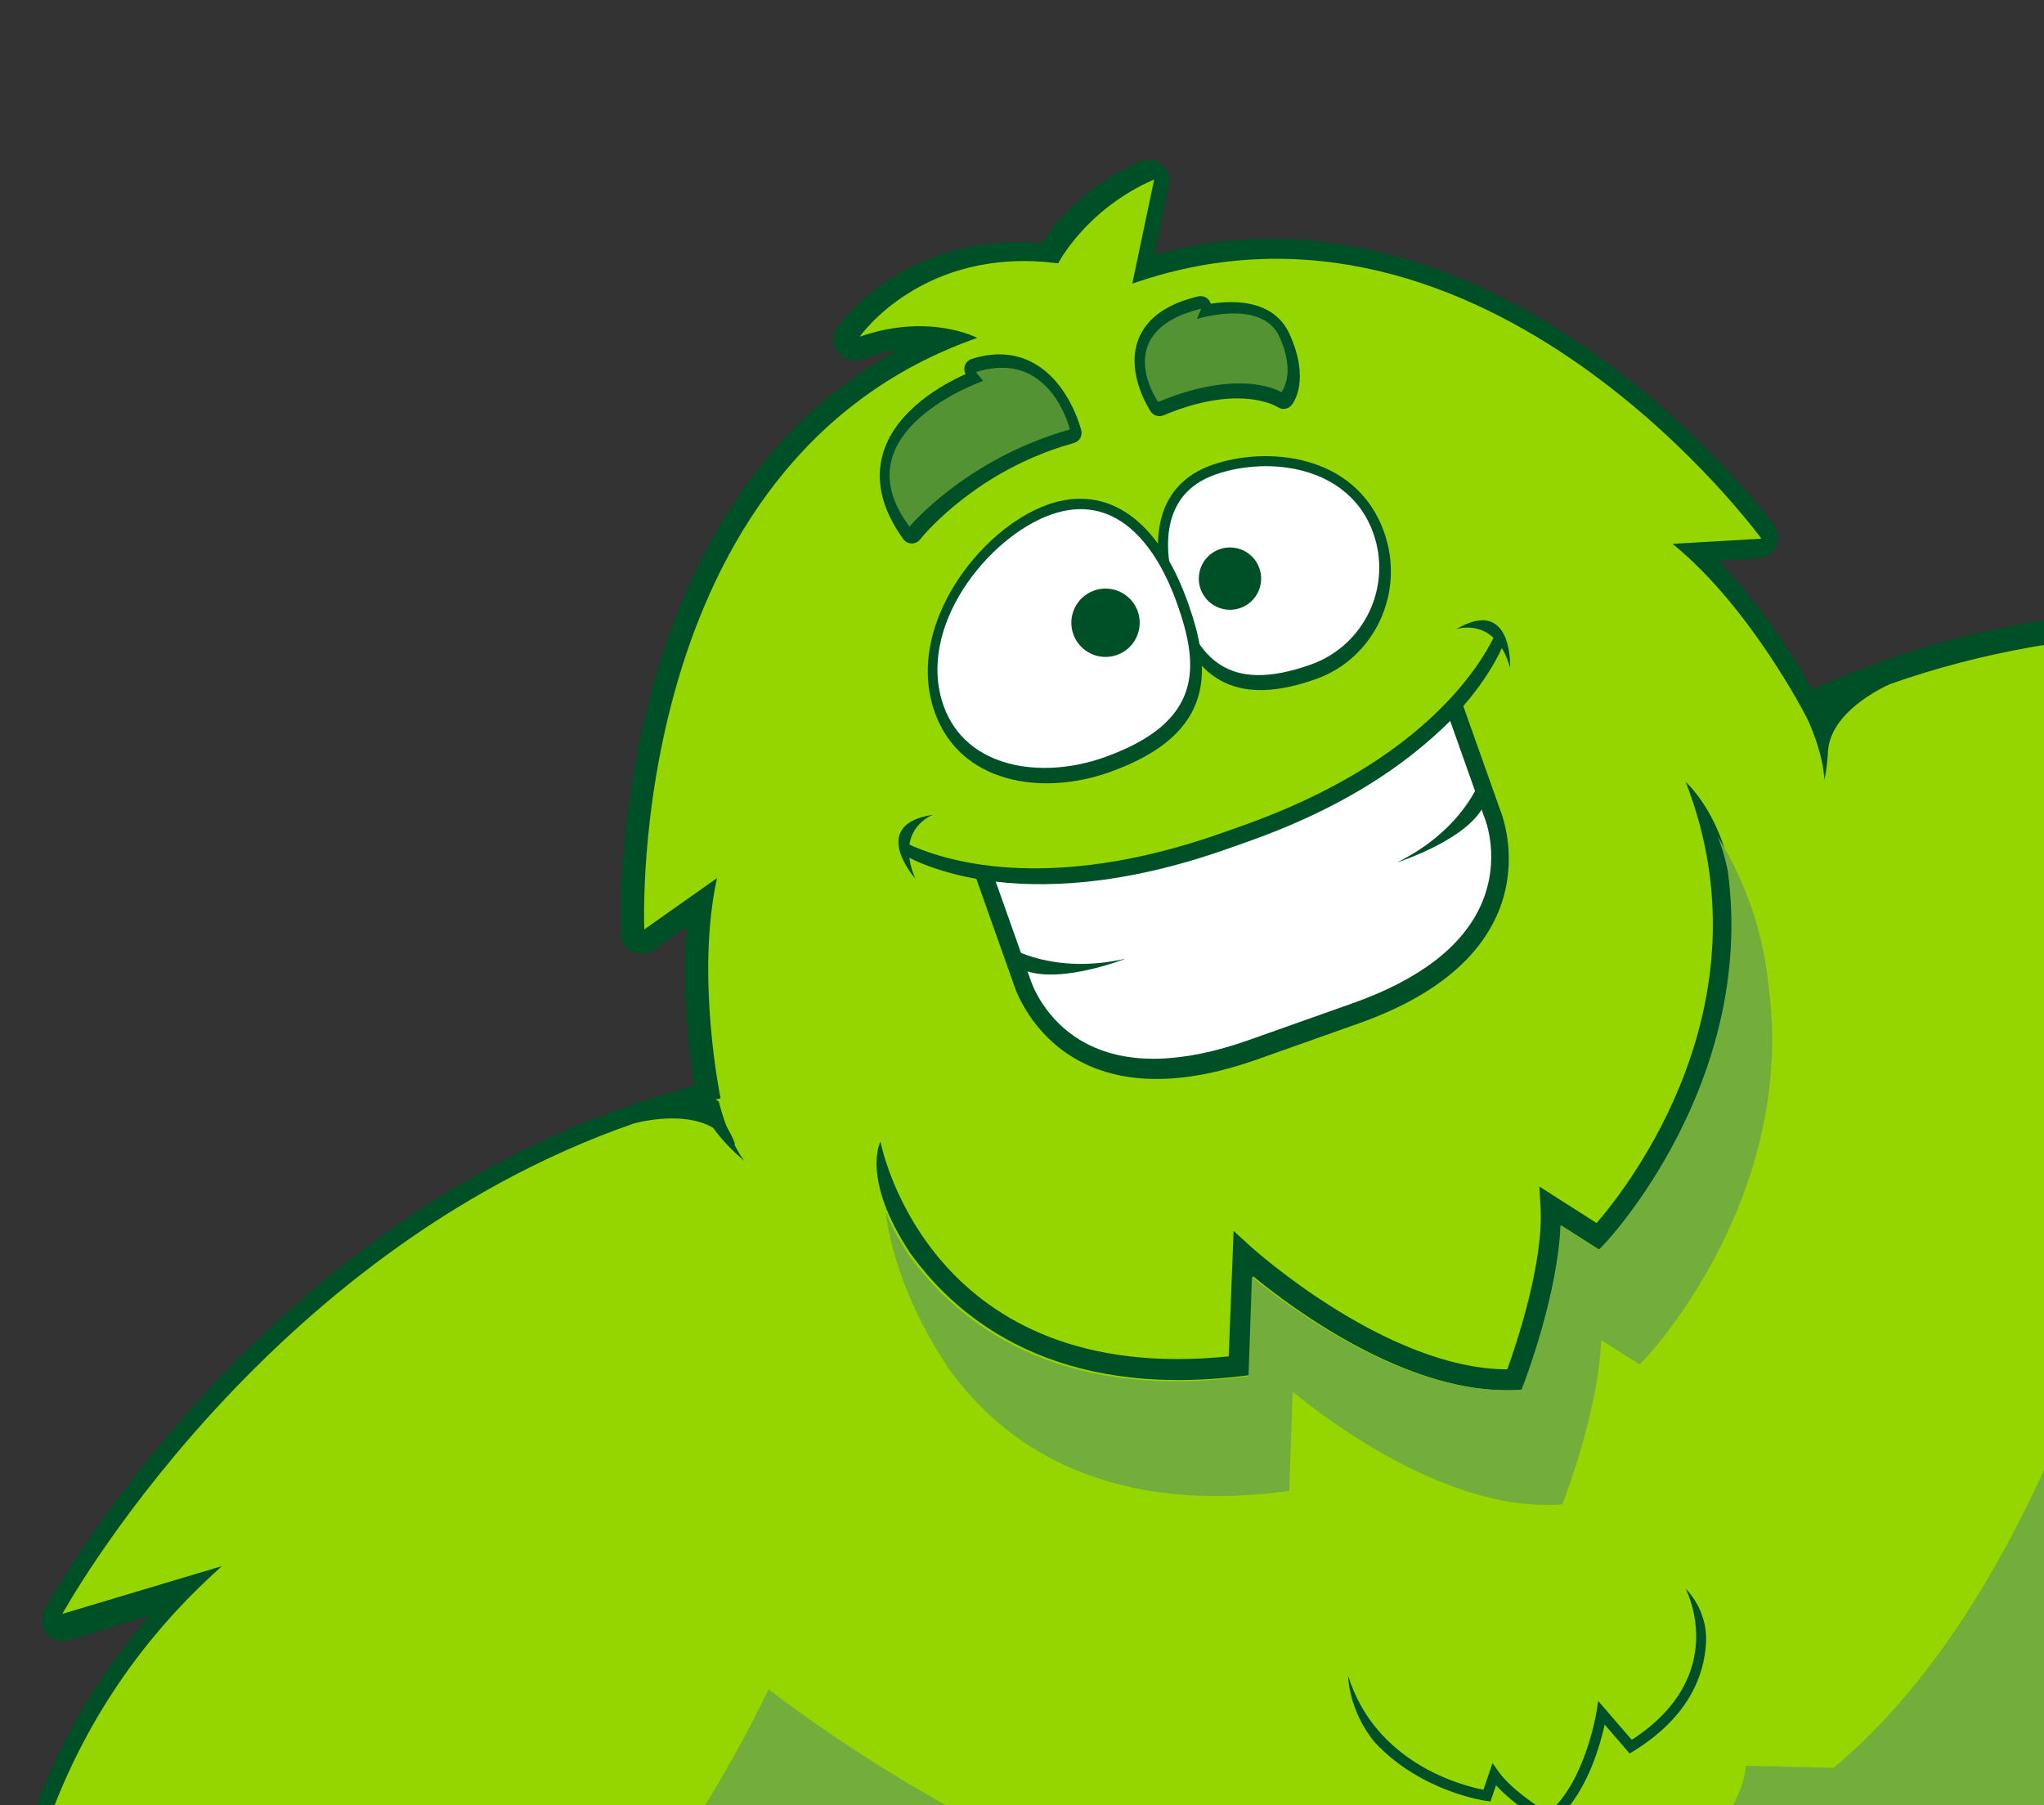 <?xml version="1.0" encoding="utf-8"?>
<!-- Generator: Adobe Illustrator 16.0.5, SVG Export Plug-In . SVG Version: 6.00 Build 0)  -->
<!DOCTYPE svg PUBLIC "-//W3C//DTD SVG 1.1//EN" "http://www.w3.org/Graphics/SVG/1.1/DTD/svg11.dtd">
<svg version="1.1" id="Layer_1" xmlns="http://www.w3.org/2000/svg" xmlns:xlink="http://www.w3.org/1999/xlink" x="0px" y="0px"
	 width="600px" height="530px" viewBox="0 0 600 530" enable-background="new 0 0 600 530" xml:space="preserve">
<rect x="0" y="0" width="600" height="530" fill="#333333" stroke="none"/>
<g>
	<path fill="#005027" d="M183.149,882.98c-10.688,3.793-23.728,4.03-27.452,3.816c-0.411-0.02-41.306-3.442-44.648-20.659
		c-2.207-11.366,11.756-19.389,22.449-24.442c0.187-0.086,0.377-0.163,0.574-0.233l0.11-0.038
		c2.002-0.666,49.226-16.039,62.916,12.105c2.986,6.134,3.452,11.807,1.386,16.858C196.207,875.945,191.048,880.181,183.149,882.98"
		/>
	<path fill="#5EA339" d="M136.134,847.278c0,0,43.933-14.654,55.414,8.949c11.482,23.6-29.464,24.754-35.497,24.408
		C150.02,880.289,85.793,871.045,136.134,847.278"/>
	<path fill="#005027" d="M903.708,627.374c-7.899,2.804-14.58,2.759-19.846-0.122c-4.782-2.613-7.998-7.312-9.546-13.954
		c-7.103-30.482,39.245-48.307,41.224-49.051l0.111-0.04c0.195-0.069,0.392-0.127,0.591-0.18c11.485-2.813,27.382-5.386,32.833,4.83
		c8.254,15.475-21.338,43.906-21.645,44.177c-2.758,2.515-13.034,10.549-23.719,14.34H903.708z"/>
	<path fill="#5EA339" d="M917.714,570.022c0,0-43.346,16.308-37.389,41.87c5.959,25.561,38.481,0.652,42.946-3.419
		C927.735,604.403,971.776,556.752,917.714,570.022"/>
	<path fill="#005027" d="M756.141,750.78c-3.91,1.388-12.386,4.188-23.109,7.73c-19.861,6.567-47.065,15.552-70.038,23.701
		c-17.034,6.045-29.052,10.685-35.721,13.785c-0.85,0.396-1.679,0.733-2.481,1.02c-7.931,2.813-13.691,0.528-17.131-1.883
		c-9.587-6.733-13.023-23.228-14.252-34.476c-2.453,1.313-5.323,2.644-8.559,3.792c-2.003,0.709-4.228,0.336-5.894-0.979
		c-1.665-1.322-2.537-3.404-2.304-5.516c0.038-0.356,3.273-32.352-10.214-57.433c-0.484,0.353-1.023,0.643-1.61,0.849l-0.095,0.036
		c-2.206,0.743-4.645,0.176-6.3-1.452c-0.676-0.66-17.067-16.298-37.277-9.129l-1.091,0.385
		c-20.192,7.163-22.978,29.587-23.085,30.543c-0.268,2.304-1.806,4.283-3.986,5.088c-0.026,0.019-0.056,0.027-0.086,0.039
		c-0.583,0.209-1.19,0.318-1.792,0.345c5.333,27.984,28.013,50.792,28.272,51.052c1.506,1.492,2.14,3.658,1.675,5.729
		c-0.462,2.067-1.956,3.763-3.956,4.472c-3.231,1.148-6.3,1.924-9.032,2.449c6.129,9.504,13.855,24.479,10.654,35.746
		c-1.15,4.038-4.18,9.447-12.109,12.26l-0.01,0.006c-0.802,0.282-1.652,0.542-2.56,0.766c-7.135,1.799-19.388,5.767-36.427,11.81
		c-22.971,8.147-49.755,18.31-69.31,25.733c-10.562,4.006-18.91,7.174-22.819,8.559c-2.9,1.03-11.721,4.157-17.438-1.095
		c-3.435-3.164-3.922-7.901-3.26-11.359c0.49-26.608,28.243-47.904,46.573-59.095c-0.194-0.245-0.37-0.508-0.524-0.778
		c-5.224-9.214-8.678-26.559-10.55-38.416c-1.15,0.39-2.405,0.444-3.621,0.114c-2.222-0.606-3.923-2.399-4.408-4.651
		c-8.869-41.045-1.735-67.314,3.909-80.139c-34.742-3.196-63.811-16.529-79.283-25.038l1.854,10.449
		c0.34,1.917-0.247,3.886-1.582,5.305c-0.683,0.725-1.52,1.262-2.432,1.586c-0.877,0.31-1.825,0.424-2.776,0.312
		c-48.899-5.668-87.408-36.767-102.468-50.702c-5.016,15.174-11.655,49.421,13.481,84.572c1.173,1.646,1.47,3.749,0.795,5.653
		c-0.153,0.436-0.355,0.847-0.597,1.232c13.308,4.313,29.131,12.719,37.847,29.007c8.359,15.623,8.564,23.236,8.7,28.271
		c0.099,3.727,0.133,4.851,5.175,9.705c5.38,5.178,7.503,11.899,5.986,18.922c-1.851,8.574-9.056,16.245-18.35,19.541
		c-6.925,2.463-14.199,2.306-21.024-0.432c-9.141-3.677-12.333-12.577-15.146-20.431c-4.373-12.21-7.014-19.579-27.988-12.137
		c-4.836,1.715-10.42,4.215-16.6,7.43c-2.18,1.132-4.726,2.174-7.42,3.284c-14.757,6.055-20.494,10.026-17.8,18.947
		c3.609,11.953,1.925,22.347-0.432,29.44c15.623,0.382,43.881,4.118,47.028,25.894c2.069,14.325-3.439,24.909-15.105,29.046
		c-8.021,2.853-18.289,2.302-28.164-1.502c-3.534-1.364-8.283-2.468-13.781-3.747c-18.789-4.365-44.521-10.345-57.317-35.256
		c-13.133-25.568-15.456-49.528-14.377-67.38c-0.302,0.048-0.609,0.079-0.919,0.079c-2.184,0.031-4.221-1.087-5.36-2.942
		c-1.474-2.412-30.947-51.165-34.508-101.221c-0.202,1.165-0.346,2.367-0.432,3.606c-0.167,2.488-1.811,4.587-4.092,5.396
		c-0.375,0.133-0.766,0.232-1.17,0.295c-2.876,0.419-5.657-1.223-6.675-3.945c-0.531-1.423-48.974-134.836,32.657-229.303
		l-23.645,7.192c-2.396,0.726-4.993-0.062-6.577-2c-1.583-1.939-1.837-4.639-0.646-6.841c2.386-4.406,59.709-108.341,170.01-147.469
		c6.857-2.43,13.848-4.58,20.853-6.401c-1.519-9.208-3.917-27.852-2.365-46.665l-9.548,6.801c-0.475,0.335-0.982,0.601-1.519,0.791
		c-1.533,0.544-3.246,0.466-4.751-0.263c-2.032-0.983-3.36-2.995-3.474-5.253c-0.066-1.32-5.04-124.008,81.041-171.251
		c-3.156,0.398-6.626,1.17-10.349,2.491c-2.518,0.894-5.328,0.062-6.953-2.055c-1.629-2.114-1.712-5.042-0.206-7.246
		c0.395-0.577,9.837-14.133,29.436-21.085c9.484-3.365,19.757-4.627,30.584-3.764c3.874-5.772,12.91-16.843,28.835-23.875
		c0.142-0.062,0.282-0.121,0.428-0.172c2.013-0.713,4.263-0.339,5.941,1.015c1.796,1.451,2.632,3.783,2.164,6.047l-4.191,20.385
		c101.964-27.577,181.013,78.304,181.825,79.414c1.334,1.82,1.565,4.226,0.61,6.268c-0.71,1.515-1.991,2.654-3.524,3.198
		c-0.534,0.19-1.099,0.304-1.677,0.344l-11.703,0.731c13.06,13.634,22.947,29.622,27.573,37.727
		c6.585-2.999,13.368-5.736,20.225-8.168c110.312-39.132,220.305,5.448,224.934,7.366c2.312,0.958,3.815,3.216,3.81,5.721
		c-0.007,2.502-1.529,4.752-3.848,5.696l-22.888,9.312c122.91,21.912,169.37,156.029,169.856,157.466
		c0.923,2.757-0.199,5.782-2.697,7.269c-0.351,0.208-0.72,0.379-1.095,0.511c-2.279,0.811-4.877,0.214-6.578-1.611
		c-0.844-0.909-1.719-1.752-2.61-2.535c28.779,41.115,36.622,97.545,36.995,100.347c0.289,2.16-0.589,4.313-2.306,5.665
		c-0.243,0.195-0.501,0.36-0.764,0.514c12.086,13.183,25.379,33.249,31.297,61.379c5.765,27.406-10.451,48.268-22.287,63.501
		c-3.465,4.46-6.453,8.308-8.34,11.585c-5.192,9.045-13.011,16.114-20.916,18.918c-11.668,4.145-22.616-0.608-30.035-13.038
		c-11.281-18.886,8.307-39.597,20.197-49.735c-6.301-4.025-14.159-11.033-18.891-22.588c-3.53-8.626-10.483-8.096-25.758-3.496
		c-2.793,0.835-5.428,1.631-7.834,2.125c-6.822,1.397-12.732,2.977-17.57,4.693c-20.98,7.44-18.387,14.828-14.086,27.063
		c2.766,7.869,5.901,16.788,1.116,25.403c-3.573,6.432-9.122,11.128-16.048,13.585c-9.296,3.306-19.723,1.889-26.562-3.604
		c-5.608-4.499-8.194-11.057-7.28-18.467c0.859-6.947,0.173-7.844-2.096-10.799c-3.066-3.997-7.705-10.035-11.062-27.434
		c-3.494-18.141,3.495-34.628,11.108-46.373c-0.431-0.14-0.851-0.338-1.247-0.581c-1.719-1.051-2.815-2.874-2.938-4.889
		c-2.636-43.124-29.363-65.535-42.827-74.157c-2.916,20.308-13.213,68.72-47.61,103.936c-0.671,0.684-1.476,1.193-2.354,1.506
		c-0.911,0.324-1.898,0.433-2.885,0.301c-1.936-0.259-3.631-1.419-4.574-3.12l-5.143-9.285
		c-6.652,16.358-20.816,45.028-45.785,69.406c12.467,6.399,34.559,22.3,53.54,59.758c1.04,2.056,0.849,4.521-0.49,6.391
		c-0.736,1.022-1.751,1.772-2.886,2.193c6.018,10.385,14.265,26.03,16.017,36.476c0.052,0.31,0.082,0.624,0.084,0.936
		c21.284-2.86,56.253-3.813,73.402,16.535c2.692,2.269,5.3,6.253,4.628,10.875C767.862,746.623,759.04,749.75,756.141,750.78"/>
	<path fill="#95D600" d="M918.557,383.876c0,0-49.417-149.344-188.069-156.848l45.392-18.237c0,0-111.333-46.632-221.024-7.974
		c-2.933,1.308-17.28,8.256-18.245,19.48c-0.005,0.064-0.008,0.114-0.015,0.171c-0.223,4.888-1.059,8.509-1.059,8.509
		c-0.435-8.611-5.09-18.104-5.09-18.104l-0.005,0.001c0,0-16.506-32.621-39.49-51.206l26.095-1.521
		c0,0-80.752-111.222-184.68-74.866l6.441-30.609c-20.12,8.778-28.191,24.645-28.191,24.645
		c-39.798-5.207-58.263,21.542-58.263,21.542c20.403-7.137,34.51,0.342,34.51,0.342c-103.927,36.355-97.737,173.662-97.737,173.662
		l21.352-15.076c-6.386,28.858,1.038,64.655,1.038,64.655c-1.249,0.285-2.456,0.642-3.693,0.946l1.366,0.614
		c0,0,12.022,18.762,3.386,9.652c-7.751-8.178-23.302-4.664-26.41-3.857C76.294,367.944,18.306,473.812,18.306,473.812
		l46.864-14.038c-103.738,92.3-49.285,239.877-49.285,239.877c1.282-17.863,13.76-29.282,13.76-29.282
		c-9.007,56.329,32.186,124.296,32.186,124.296l12.877-22.396c0,0-17.52,43.506,7.694,93.127
		c14.951,29.43,51.169,29.926,67.672,36.367c16.498,6.433,38.428,3.5,35.033-20.753c-3.396-24.247-50.532-20.637-50.532-20.637
		s10.127-14.639,4.375-33.995c-5.754-19.358,18.011-24.021,28.409-29.369c63.021-32.426,44.601,16.96,64.772,25.169
		c20.17,8.212,40.797-14.273,26.929-27.735c-13.871-13.464,0.138-11.239-14.862-39.576s-55.406-30.509-55.406-30.509
		s-12.405-1.901-31.308,6.909c0,0,15.751-18.427,49.242-11.779c-32.003-45.177-14.718-89.378-10.978-97.689
		c11.852-32.62,31.467-57.207,38.607-65.476c-6.51-5.135-7.989-12.46-7.989-12.46c0.336,0.253,34.227,25.377,80.839,35.721
		c0,0-3.889,5.793-19.566,1.137c-7.295-2.294-14.081-4.846-20.38-7.485l0.085,0.065c0,0-0.189-0.093-0.513-0.239
		c-0.44-0.185-0.907-0.364-1.345-0.549c-6.578-2.51-29.408-8.607-47.933,18.126c-1.332,2.24-2.665,4.568-3.984,6.988
		c-6.991,15.256-3.086,30.101,0.779,39.006c18.501,14.85,49.876,35.176,87.289,39.677l-4.124-23.834
		c0,0,39.114,27.291,89.786,31.698c-4.683-15.039,0.536-22.783,0.536-22.783l7.317,23.292c0,0-20.516,26.557-8.291,84.351
		l6.492-6.978c0,0,3.745,34.905,11.243,48.271l9.359-2.268l0.006,0.008c17.458-6.013,29.137-4.847,29.137-4.847
		c-8.295,0.819-25.013,8.03-25.013,8.03s-58.848,26.697-59.019,62.495c0,0-3.062,11.416,12.442,5.993
		c15.501-5.423,102.038-38.984,129.316-45.703c27.276-6.727-5.481-47.935-5.481-47.935s8.146,0.446,18.202-3.074
		c0,0-31.771-31.683-30.906-68.19l6.974,6.493c0,0,1.253-10.985,8.433-21.157l-0.032,0.023c0,0,0.05-0.057,0.119-0.14
		c0.615-0.867,1.262-1.73,1.972-2.576c1.376-2.081,2.418-4.581-0.643-4.465c-5.204,0.192-10.217-3.188-10.217-3.188
		s9.886,2.205,26.562-3.627l-0.033,0.057c0.394-0.148,0.751-0.339,1.155-0.478l1.093-0.386
		c16.678-5.836,23.031-13.722,23.031-13.722s-1.813,5.769-6.003,8.861c-1.66,1.226-1.11,2.217,0.141,2.969
		c15.631,1.86,26.455,12.629,26.455,12.629l1.401-9.422c23.435,28.006,18.345,72.587,18.345,72.587
		c10.057-3.521,16.147-8.945,16.147-8.945s0.077,52.637,25.594,40.896c25.521-11.75,114.105-39.45,129.608-44.87
		c15.503-5.425,5.996-12.443,5.996-12.443c-22.455-27.886-85.11-12.076-85.11-12.076s-17.564,4.783-24.563,9.313
		c0,0,8.645-8.456,26.597-14.661l0.001-0.006l7.939-3.781c-2.47-15.121-21.299-44.748-21.299-44.748l9.427,1.406
		c-26.468-52.811-59.066-60.787-59.066-60.787l-8.798-22.775c0,0,8.906,2.802,14.619,17.48
		c36.879-35.029,50.453-80.752,50.453-80.752l11.631,21.207c26.445-26.843,38.307-62.289,43.52-85.435
		c-2.53-9.369-8.727-23.419-23.714-30.992c-2.531-1.065-5.022-2.06-7.464-2.974c-31.216-9.376-45.256,9.714-48.806,15.734
		c-0.213,0.397-0.454,0.813-0.678,1.217c-0.165,0.328-0.26,0.528-0.26,0.528l0.027-0.107c-3.284,5.983-6.996,12.219-11.271,18.562
		c-9.355,13.408-16.009,11.307-16.009,11.307c29.997-37.145,40.839-77.916,40.947-78.325c0,0,3.409,6.648,1.517,14.724
		c10.738,2.021,41.383,9.011,70.983,27.118c8.043,4.135,49.196,27.915,52.334,83.238c22.045-26.073,45.842-21.485,45.842-21.485
		c-20.268,4.896-28.781,14.119-28.781,14.119s-30.239,26.883-24.305,58.392c5.936,31.506,15.499,21.033,13.043,40.212
		c-2.443,19.172,27.696,23.89,38.353,4.898c10.653-18.991-34.531-46.126,34.955-60.055c11.468-2.301,32.957-13.47,40.523,5.252
		c7.566,18.723,24.612,23.854,24.612,23.854s-39.11,26.562-26.649,47.637c12.464,21.084,31.443,9.705,40.329-5.609
		c8.891-15.324,36.9-38.286,30.248-70.623c-11.221-54.517-52.034-77.613-52.034-77.613l24.024,9.485
		c0,0-10.158-78.819-52.313-117.255C889.541,369.554,906.416,370.705,918.557,383.876 M500.794,482.083
		c-0.455,9.718-4.997,21.931-21.296,32.037l-1.121,0.693l-7.329-8.496c-1.475,6.627-5.804,21.841-15.607,29.063l-0.815,0.605
		l-0.88-0.513c-0.418-0.246-9.271-5.447-14.595-11.359l-1.623,4.759l-1.248-0.159c-0.253-0.03-19.134-2.638-32.66-17.111
		c-7.873-9.498-7.906-19.682-7.906-19.682c8.088,25.97,33.787,32.374,39.727,33.519l2.675-7.823l1.741,2.469
		c3.66,5.182,11.855,10.509,14.561,12.188c10.806-8.831,14.171-29.391,14.205-29.603l0.521-3.284l9.837,11.399
		c28.696-18.601,16.363-43.321,15.817-44.375C494.797,466.411,501.247,472.362,500.794,482.083 M507.982,256.078
		c8.093,62.222-36.047,108.621-36.561,109.151l-1.756,1.806l-11.258-7.189c-0.839,20.062-10.465,45.17-10.914,46.329l-0.729,1.895
		l-2.028,0.076c-31.354,1.192-64.624-23.377-76.964-33.51l-1.126,29.101l-2.621,0.312c-53.41,6.324-81.992-15.573-96.812-36.12
		c-14.59-22.005-8.756-32.769-8.756-32.769c0.587,2.972,15.263,71.957,102.227,63.05l1.428-36.838l4.908,4.487
		c0.403,0.372,39.883,36.105,75.437,36.161c2.509-6.966,10.723-31.188,9.761-47.641l-0.352-6.033l16.798,10.726
		c9.127-10.526,51.511-64.358,26.158-129.532C494.822,229.54,504.584,238.224,507.982,256.078"/>
	<path fill="#73AD3B" d="M519.134,289.44c-1.856-19.189-8.942-34.213-14.874-43.785c1.151,2.96,2.183,6.308,2.922,10.09
		c8.363,62.188-35.572,108.775-36.086,109.309l-1.747,1.812l-11.289-7.137c-0.75,20.065-10.267,45.215-10.71,46.377l-0.723,1.896
		l-2.027,0.087c-31.349,1.328-64.727-23.096-77.11-33.177l-0.998,29.105l-2.616,0.323c-53.386,6.56-82.062-15.215-96.972-35.694
		c-3.232-4.83-5.427-9.081-6.957-12.836c1.505,11.132,6.073,27.504,18.911,46.534c14.91,20.481,43.587,42.254,96.971,35.697
		l2.618-0.327l0.996-29.104c12.386,10.08,45.763,34.502,77.109,33.176l2.028-0.085l0.722-1.899
		c0.444-1.163,9.961-26.312,10.712-46.378l11.289,7.139l1.748-1.81C483.562,398.218,527.497,351.629,519.134,289.44"/>
	<path fill="#73AD3B" d="M918.31,381.748c0,0-23.696-70.56-83.623-116.854c5.537,19.487,15.002,63.03-4.641,81.176l-37.509-6.18
		c0,0-3.702,34.197-20.94,43.961c0,0-57.153,10.536-144.691-30.264c0,0-24.711,112.284-88.673,165.415l-25.785-0.596
		c-0.601,10.309-10.593,21.508-10.593,21.508c-6.133-0.761-17.74-5.93-17.74-5.93c-3.373,13.905-17.571,33.112-17.571,33.112
		c-9.295,1.347-48.166-15.321-48.166-15.321l-19.645,16.714c-83.145-0.947-173.088-72.561-173.088-72.561
		c-42.26,86.845-93.276,114.678-93.276,114.678c-19.538,3.286-43.961-20.935-43.961-20.935l-25.229,28.435
		c-26.756-1.714-46.881-41.688-54.819-60.244c-17.441,73.771,8.666,143.601,8.666,143.601c1.205-17.868,13.632-29.344,13.632-29.344
		c-8.759,56.371,32.729,124.156,32.729,124.156l12.778-22.451c0,0-17.328,43.581,8.103,93.092
		c15.081,29.364,51.301,29.702,67.831,36.07c16.525,6.362,38.444,3.336,34.941-20.904c-3.5-24.231-50.621-20.415-50.621-20.415
		s10.063-14.685,4.227-34.015c-5.838-19.331,17.904-24.096,28.279-29.491c62.878-32.701,44.674,16.764,64.882,24.885
		c20.203,8.122,40.733-14.448,26.807-27.854c-13.927-13.406,0.089-11.243-15.036-39.512c-15.125-28.267-55.536-30.263-55.536-30.263
		s-12.415-1.849-31.279,7.041c0,0,15.67-18.495,49.191-11.993c-32.201-45.035-15.107-89.312-11.407-97.641
		c11.711-32.672,31.22-57.343,38.322-65.644c-6.531-5.104-8.042-12.422-8.042-12.422c0.337,0.25,34.338,25.227,80.996,35.365
		c0,0-3.866,5.808-19.564,1.223c-7.304-2.262-14.102-4.787-20.413-7.396l0.086,0.064c0,0-0.188-0.092-0.514-0.239
		c-0.443-0.183-0.91-0.359-1.348-0.542c-6.59-2.481-29.446-8.476-47.854,18.336c-1.324,2.245-2.645,4.584-3.955,7.004
		c-6.923,15.289-2.953,30.115,0.949,39.001c18.567,14.772,50.03,34.964,87.463,39.3l-4.229-23.814c0,0,39.233,27.119,89.925,31.303
		c-4.748-15.02,0.434-22.785,0.434-22.785l7.421,23.258c0,0-20.398,26.649-7.922,84.389l6.463-7.007c0,0,3.896,34.889,11.45,48.219
		l9.354-2.306l0.006,0.01c17.429-6.092,29.112-4.977,29.112-4.977c-8.289,0.859-24.978,8.141-24.978,8.141
		s-58.729,26.951-58.744,62.751c0,0-3.01,11.43,12.469,5.938c15.477-5.491,101.865-39.429,129.114-46.269
		c27.246-6.843-5.688-47.907-5.688-47.907s8.145,0.407,18.187-3.152c0,0-31.909-31.545-31.204-68.056l7.003,6.461
		c0,0,1.206-10.992,8.339-21.193l-0.032,0.022c0,0,0.05-0.052,0.119-0.138c0.613-0.871,1.254-1.737,1.963-2.585
		c1.364-2.09,2.392-4.593-0.664-4.464c-5.202,0.216-10.229-3.141-10.229-3.141s9.894,2.161,26.545-3.745l-0.035,0.056
		c0.395-0.15,0.749-0.342,1.154-0.484l1.09-0.386c16.652-5.906,22.973-13.822,22.973-13.822s-1.789,5.775-5.965,8.889
		c-1.653,1.23-1.101,2.219,0.154,2.961c15.638,1.794,26.509,12.517,26.509,12.517l1.361-9.428
		c23.559,27.906,18.663,72.505,18.663,72.505c10.042-3.562,16.105-9.014,16.105-9.014s0.309,52.639,25.773,40.785
		c25.468-11.863,113.931-39.949,129.41-45.439c15.479-5.492,5.943-12.467,5.943-12.467c-22.576-27.789-85.163-11.708-85.163-11.708
		s-17.544,4.864-24.521,9.423c0,0,8.604-8.492,26.532-14.775l-0.001-0.008l7.924-3.814c-2.535-15.112-21.493-44.656-21.493-44.656
		l9.433,1.368c-26.699-52.694-59.334-60.531-59.334-60.531l-8.896-22.733c0,0,8.919,2.762,14.697,17.417
		c36.726-35.196,50.098-80.977,50.098-80.977l11.727,21.154c26.325-26.953,38.033-62.452,43.143-85.621
		c-2.57-9.359-8.83-23.379-23.846-30.885c-2.537-1.056-5.035-2.041-7.479-2.944c-31.256-9.24-45.213,9.915-48.737,15.946
		c-0.211,0.399-0.451,0.817-0.671,1.222c-0.165,0.329-0.258,0.527-0.258,0.527l0.025-0.106c-3.258,5.999-6.942,12.25-11.191,18.607
		c-9.294,13.454-15.957,11.379-15.957,11.379c29.836-37.274,40.498-78.092,40.604-78.502c0,0,3.439,6.634,1.583,14.715
		c10.744,1.976,41.423,8.831,71.1,26.809c8.06,4.097,49.318,27.702,52.698,83.011c21.93-26.17,45.746-21.684,45.746-21.684
		c-20.244,4.982-28.72,14.239-28.72,14.239s-30.119,27.017-24.05,58.497c6.073,31.481,15.592,20.97,13.223,40.156
		c-2.362,19.184,27.799,23.771,38.371,4.733c10.573-19.04-34.732-45.977,34.691-60.211c11.459-2.347,32.896-13.612,40.546,5.077
		c7.65,18.69,24.718,23.75,24.718,23.75s-38.993,26.727-26.441,47.75c12.558,21.028,31.483,9.568,40.304-5.786
		c8.822-15.363,36.733-38.45,29.938-70.752c-11.459-54.47-52.371-77.389-52.371-77.389l24.066,9.383
		c0,0-10.504-78.778-52.829-117.025C889.229,367.555,906.11,368.631,918.31,381.748"/>
	<path fill="#539333" d="M674.858,720.791c0,0-17.544,4.866-24.521,9.421c0,0,8.603-8.49,26.531-14.773l-0.001-0.008l7.924-3.814
		c-2.535-15.112-21.495-44.656-21.495-44.656l9.435,1.368c-26.699-52.694-59.334-60.531-59.334-60.531l-8.896-22.733
		c0,0-2.326,42.764-30.552,60.148l-29.283,0.562c0,0-4.554,17.173-24.92,24.397l-11.499,4.079
		c-20.367,7.224-34.728-3.24-34.728-3.24l-23.087,18.02c-32.877,4.286-61.631-27.451-61.631-27.451l7.421,23.258
		c0,0-20.398,26.649-7.922,84.389l6.463-7.007c0,0,3.896,34.889,11.45,48.219l9.354-2.306l0.006,0.01
		c17.429-6.092,29.113-4.977,29.113-4.977c-8.29,0.859-24.979,8.139-24.979,8.139s-58.729,26.95-58.745,62.757
		c0,0-3.009,11.426,12.47,5.934c15.477-5.491,101.866-39.429,129.113-46.269c27.247-6.843-5.688-47.907-5.688-47.907
		s8.146,0.407,18.188-3.152c0,0-31.909-31.545-31.204-68.056l7.003,6.461c0,0,1.206-10.992,8.337-21.193l-0.03,0.022
		c0,0,0.05-0.056,0.119-0.138c0.613-0.871,1.254-1.737,1.962-2.587c1.365-2.088,2.393-4.593-0.663-4.462
		c-5.202,0.216-10.229-3.141-10.229-3.141s9.894,2.161,26.545-3.747l-0.034,0.058c0.392-0.15,0.748-0.342,1.153-0.484l1.092-0.387
		c16.65-5.905,22.971-13.821,22.971-13.821s-1.789,5.775-5.965,8.889c-1.654,1.23-1.101,2.219,0.154,2.961
		c15.638,1.794,26.509,12.517,26.509,12.517l1.361-9.428c23.559,27.906,18.662,72.507,18.662,72.507
		c10.042-3.563,16.106-9.016,16.106-9.016s0.309,52.639,25.773,40.785c25.468-11.863,113.931-39.949,129.41-45.439
		c15.479-5.492,5.943-12.467,5.943-12.467C737.445,704.71,674.858,720.791,674.858,720.791"/>
	<path fill="#539333" d="M302.671,676.873l-4.228-23.812c0,0,39.233,27.119,89.925,31.303c-4.748-15.02,0.434-22.785,0.434-22.785
		c-20.982,0.561-55.177-11.291-79.515-28.461c-24.337-17.159-1.467-52.993-1.467-52.993s-3.866,5.808-19.564,1.223
		c-7.304-2.262-14.102-4.787-20.413-7.396l0.086,0.064c0,0-0.188-0.092-0.514-0.239c-0.443-0.183-0.91-0.359-1.348-0.542
		c-6.59-2.481-29.446-8.476-47.854,18.336c-1.324,2.245-2.645,4.579-3.955,7.004c-6.923,15.289-2.953,30.115,0.949,39.001
		C233.776,652.348,265.237,672.537,302.671,676.873"/>
	<path fill="#539333" d="M700.319,426.152c-2.537-1.058-5.035-2.041-7.479-2.942c-31.255-9.242-45.212,9.913-48.736,15.944
		c-0.211,0.399-0.451,0.817-0.669,1.222c-0.167,0.329-0.26,0.527-0.26,0.527l0.025-0.106c-3.258,5.999-6.942,12.25-11.191,18.607
		c-9.294,13.454-15.957,11.379-15.957,11.379s40.336,13.412,32.257,42.072c-8.078,28.666-27.161,59.42-43.809,72.208l0.005,0.009
		l-0.004-0.009c0,0,8.919,2.762,14.695,17.415c36.728-35.194,50.1-80.975,50.1-80.975l11.724,21.154
		c26.327-26.955,38.036-62.452,43.146-85.621C721.595,447.678,715.335,433.658,700.319,426.152"/>
	<path fill="#005027" d="M359.599,246.188c-40.629,14.413-74.444,7.771-74.444,7.771l12.304,34.684c0,0,12.381,43.381,71.554,22.393
		l29.949-10.625c59.172-20.989,41.445-62.477,41.445-62.477l-12.305-34.683c0,0-16.617,24.531-62.694,40.877L359.599,246.188z"/>
	<path fill="#FFFFFF" d="M435.678,239.817l-0.521-1.47c-0.273-0.892-0.488-1.433-0.527-1.521l-0.075-0.183l-7.742-21.821
		l-1.127-3.175c-9.243,9.153-27.786,23.928-59.299,35.106l-5.891,2.089c-29.146,10.339-54.764,10.536-68.362,9.565l9.108,25.7
		c0.022,0.092,0.174,0.565,0.458,1.293l0.667,1.882c0.15,0.515,3.896,12.672,16.936,19.3c11.945,6.074,27.904,5.642,47.436-1.287
		l30.376-10.775c19.53-6.929,32.193-16.647,37.643-28.893c5.944-13.363,1.192-25.164,1-25.626L435.678,239.817z"/>
	<path fill="#005027" d="M427.4,184.743c0,0,11.485-4.078,15.873,11.258C443.273,196.001,444.205,174.822,427.4,184.743"/>
	<path fill="#005027" d="M273.905,239.193c0,0-11.488,4.072-5.231,18.746C268.674,257.938,254.604,242.08,273.905,239.193"/>
	<path fill="#005027" d="M386.255,199.373c-27.589,9.787-36.851-4.247-42.748-20.869c-7.536-21.251-3.111-36.542,12.146-41.955
		c16.101-5.711,42.456-3.382,50.639,19.682C412.553,173.879,403.564,193.233,386.255,199.373"/>
	<path fill="#FFFFFF" d="M403.124,156.532c5.581,15.729-2.648,33.008-18.378,38.587c-24.971,8.858-33.01-2.649-38.591-18.378
		c-5.58-15.732-5.236-31.795,10.496-37.377C372.381,133.785,396.099,136.721,403.124,156.532"/>
	<path fill="#005027" d="M325.611,226.72c-19.853,7.043-43.829,3.245-51.236-17.637c-8.986-25.334,13.528-53.967,33.09-60.906
		c17.521-6.215,32.561,4.283,41.256,28.797C355.519,196.14,357.427,215.435,325.611,226.72"/>
	<path fill="#FFFFFF" d="M276.986,207.215c6.521,18.383,28.695,21.673,47.081,15.151c29.18-10.352,28.006-26.712,21.482-45.098
		c-6.521-18.383-18.663-32.706-37.054-26.182C290.116,157.606,268.773,184.064,276.986,207.215"/>
	<path fill="#005027" d="M333.976,179.476c1.853,5.222-0.88,10.958-6.103,12.811c-5.221,1.854-10.959-0.879-12.811-6.101
		c-1.852-5.221,0.881-10.959,6.102-12.812C326.387,171.521,332.123,174.254,333.976,179.476"/>
	<path fill="#005027" d="M369.674,166.812c1.689,4.761-0.802,9.993-5.565,11.682c-4.76,1.688-9.992-0.802-11.681-5.564
		c-1.689-4.761,0.803-9.992,5.563-11.681C362.753,159.56,367.984,162.052,369.674,166.812"/>
	<path fill="#005027" d="M268.684,159.376c-0.345,0.123-0.714,0.183-1.086,0.174c-0.973-0.019-1.881-0.489-2.448-1.277
		c-6.394-8.871-8.358-17.458-5.838-25.535c3.883-12.428,17.319-19.867,24.139-22.925c-0.398-0.728-0.491-1.591-0.242-2.397
		c0.287-0.932,0.999-1.672,1.917-1.998c0.03-0.01,0.062-0.022,0.095-0.032c6.78-2.158,12.938-1.725,18.311,1.284
		c10.345,5.797,13.726,19.119,13.864,19.684c0.381,1.552-0.483,3.12-1.961,3.645c-0.069,0.024-0.14,0.046-0.211,0.067
		c-2.107,0.581-4.212,1.246-6.271,1.976c-25.139,8.917-38.73,26.141-38.863,26.317C269.723,158.83,269.233,159.182,268.684,159.376"
		/>
	<path fill="#539333" d="M266.991,154.605c0,0,16.526-19.904,47.054-28.519c0,0-5.665-23.858-27.558-16.831l2.112,2.579
		C288.599,111.835,245.871,126.619,266.991,154.605"/>
	<path fill="#005027" d="M377.801,119.869c-0.903,0.32-1.941,0.215-2.783-0.366c-0.204-0.131-9.718-6.139-29.296,0.806
		c-1.347,0.478-2.742,1.02-4.183,1.625c-0.057,0.021-0.108,0.043-0.167,0.064c-1.316,0.468-2.797-0.012-3.589-1.187
		c-0.291-0.434-7.095-10.708-3.892-20.426c1.818-5.503,6.338-9.569,13.435-12.086c1.355-0.482,2.832-0.913,4.381-1.28
		c1.113-0.264,2.28,0.111,3.035,0.972c0.308,0.349,0.519,0.757,0.645,1.182c6.833-1.069,18.541-1.219,23.138,8.898
		c6.081,13.381,1.23,20.091,0.658,20.808C378.81,119.352,378.325,119.683,377.801,119.869"/>
	<path fill="#539333" d="M339.962,118.004c0,0-14.544-20.707,12.662-27.404l-1.316,3.055c0,0,19.056-6.02,24.195,5.09
		c5.14,11.107,0.621,16.406,0.621,16.406S364.705,107.748,339.962,118.004"/>
	<path fill="#005027" d="M364.83,242.368l-5.892,2.091c-52.072,18.472-82.902,7.867-92.773,3.146l-1.819,2.779
		c1.328,0.869,33.264,21.067,96.242-1.273l5.893-2.089c62.979-22.342,75.046-58.149,75.528-59.662l-3.155-1.016
		C434.161,196.227,416.912,223.893,364.83,242.368"/>
	<path fill="#005027" d="M203.895,318.809c1.612,11.827,14.496,21.893,14.496,21.893c-5.059-6.98-7.382-17.3-7.382-17.3
		L203.895,318.809z"/>
	<path fill="#005027" d="M298.478,283.728c9.809,6.463,31.896-2.259,31.896-2.259c-21.048,4.818-34.112-3.361-34.112-3.361
		L298.478,283.728z"/>
	<path fill="#005027" d="M436.264,234.85c-3.543,11.198-26.189,18.347-26.189,18.347c19.378-9.523,24.366-24.107,24.366-24.107
		L436.264,234.85z"/>
</g>
</svg>
